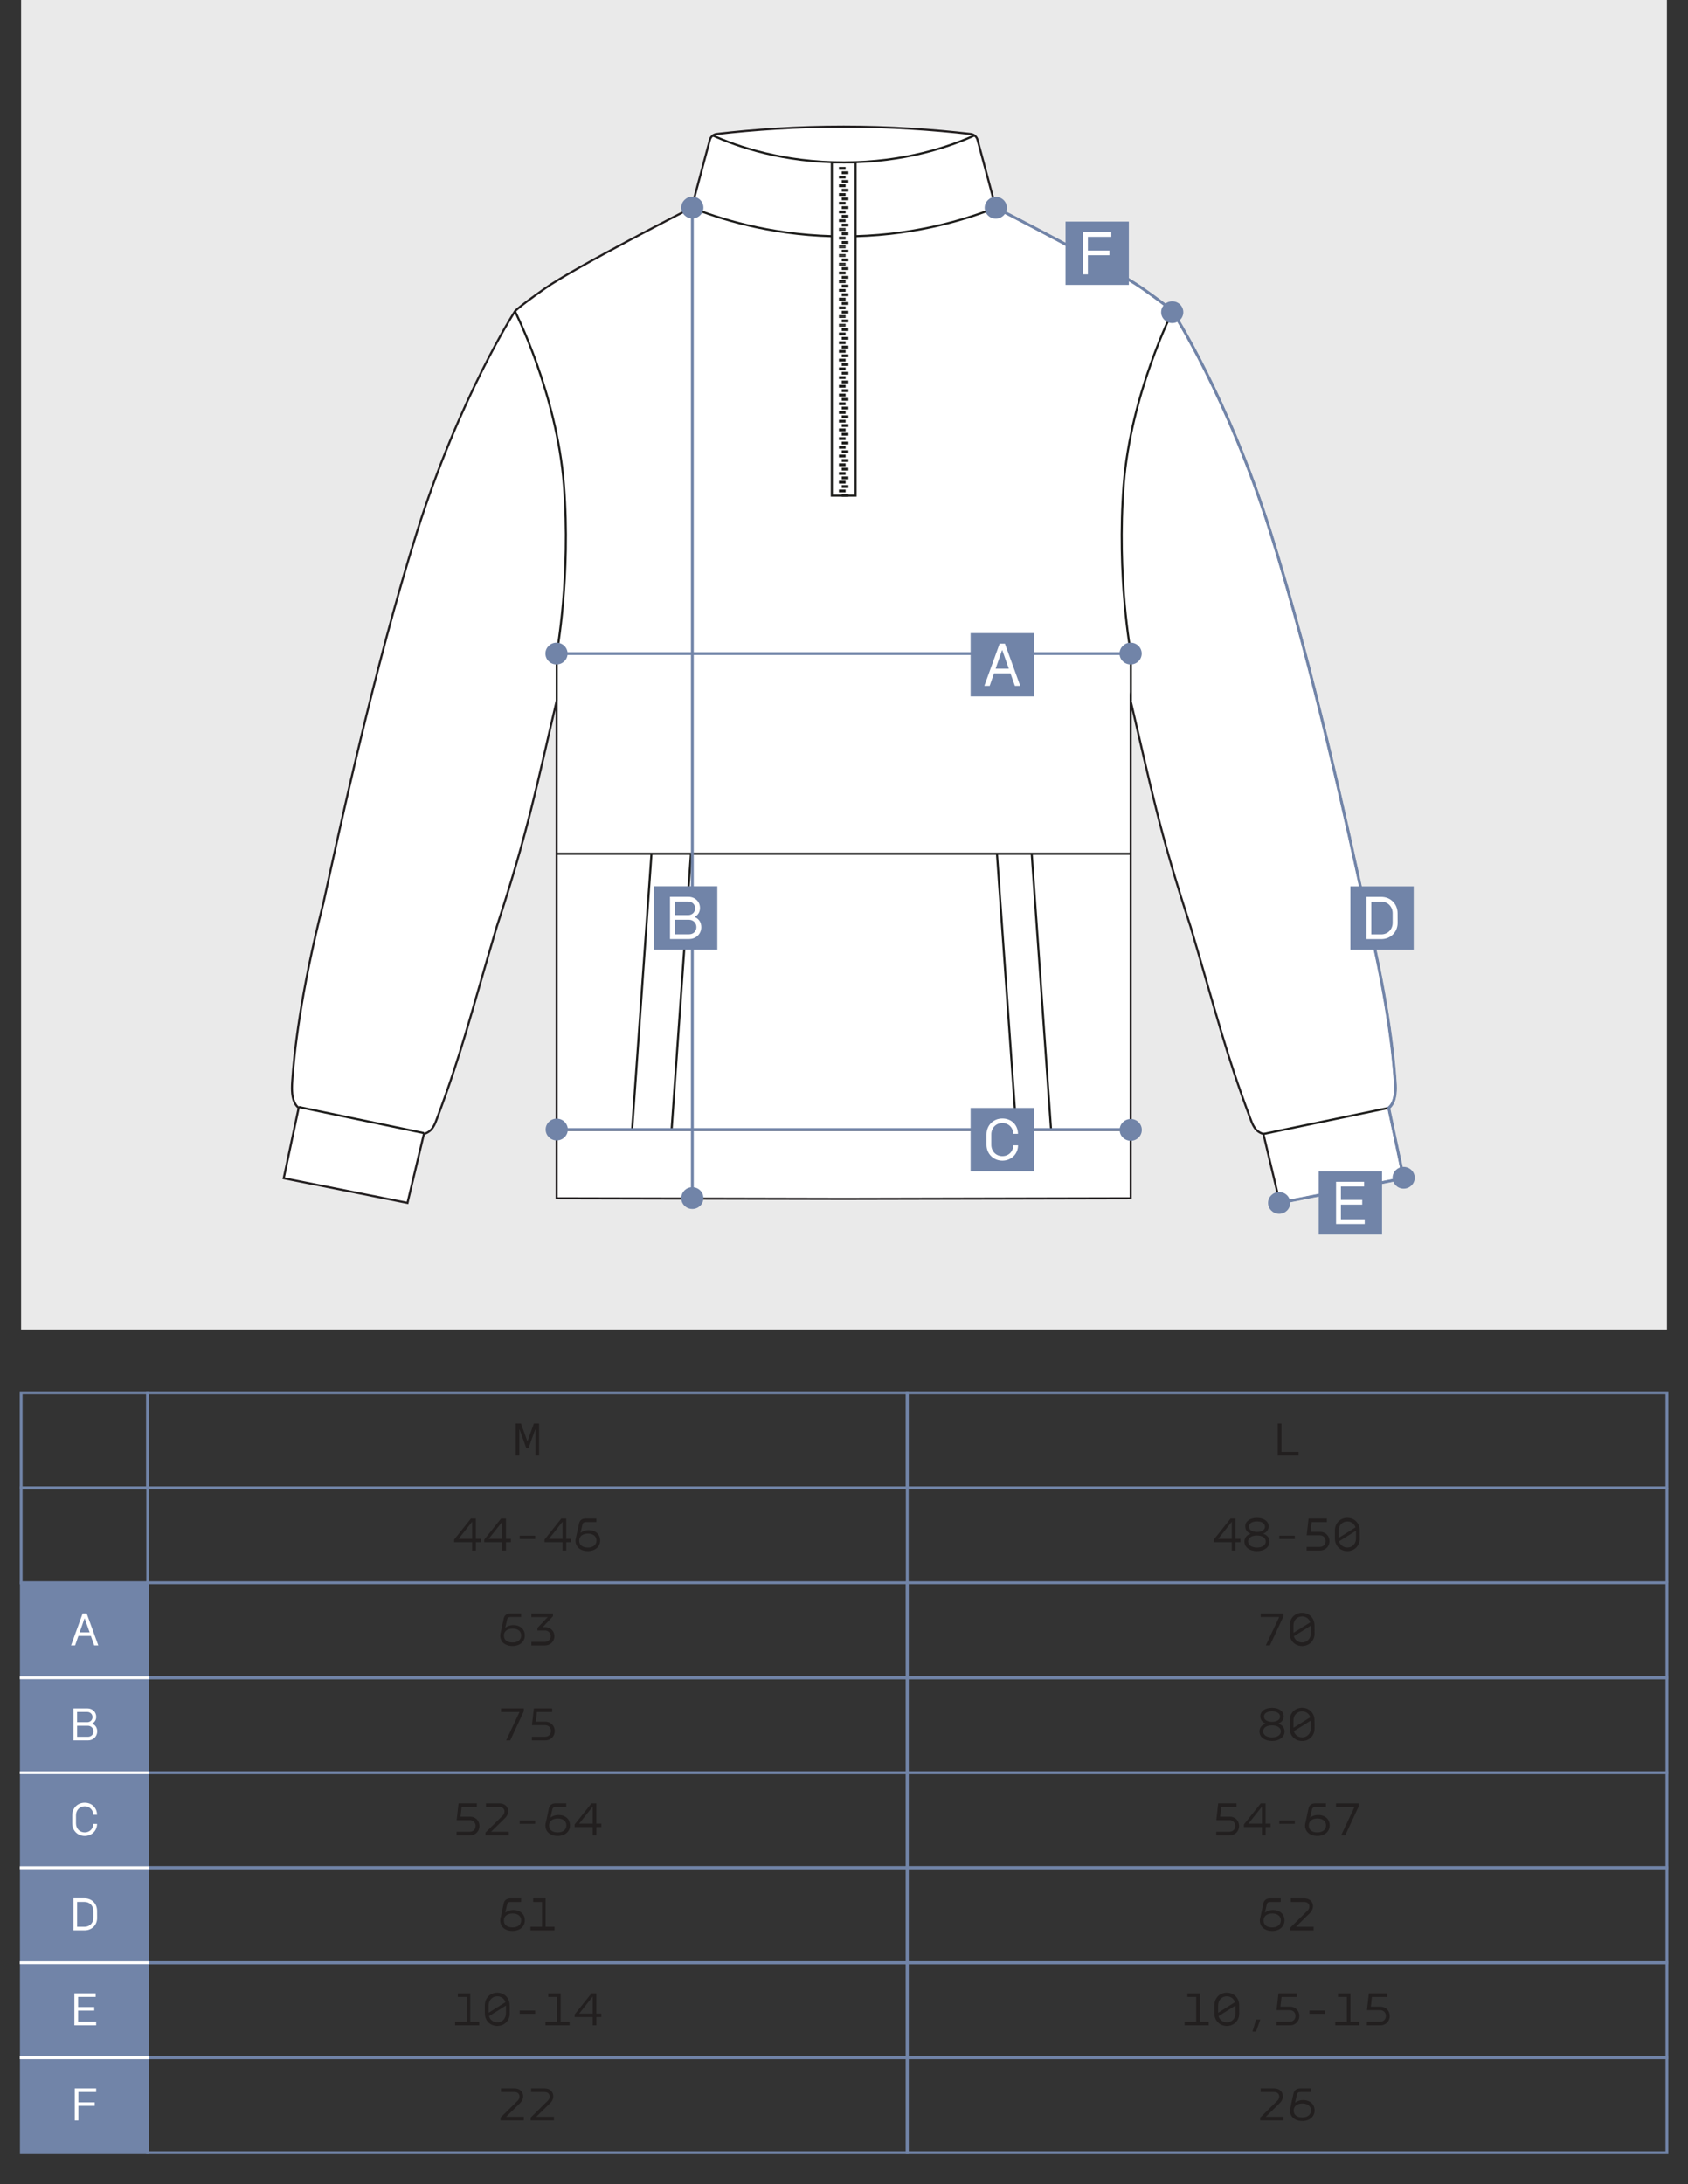 <?xml version="1.0" encoding="UTF-8"?> <svg xmlns="http://www.w3.org/2000/svg" id="_Слой_1" data-name="Слой_1" version="1.1" viewBox="0 0 600 776.25"><rect x="0" y="0" width="600" height="776.25" fill="#333333" stroke="none"/><defs><style> .st0 { fill: #221f1f; } .st1, .st2, .st3 { fill: none; } .st1, .st2, .st3, .st4, .st5 { stroke-miterlimit: 10; } .st1, .st4, .st5 { stroke-width: .75px; } .st1, .st5 { stroke: #1d1d1b; } .st6, .st4, .st5 { fill: #fff; } .st2 { stroke: #fff; } .st3 { stroke: #7184a8; } .st4 { stroke: #231f20; } .st7 { fill: #1d1d1b; } .st8 { fill: #7184a8; } .st9 { fill: #eaeaea; } </style></defs><rect class="st9" x="7.5" width="585" height="472.5"></rect><g><path class="st4" d="M493.62,393.73c1.94-1.56,2.38-4.37,2.38-7.09,0-.78-.04-1.57-.09-2.3-.62-9.4-2.87-31.3-11.11-63.55-5.45-24.95-18.1-83.63-33.2-131.65-15.09-47.95-34.77-78.37-34.77-78.37,0,0,0-.67-10.69-8.22-10.69-7.55-52.2-28.72-52.2-28.72l-6.47-24.12c-.3-1.14-1.27-1.98-2.44-2.11-13.47-1.56-28.61-2.61-45.14-2.61s-31.66,1.04-45.14,2.61c-1.17.13-2.14.97-2.44,2.11l-6.47,24.12s-41.51,21.17-52.2,28.72c-10.69,7.55-10.69,8.22-10.69,8.22,0,0-19.68,30.42-34.77,78.37-15.1,48.02-27.75,106.7-33.2,131.65-8.25,32.25-10.49,54.15-11.11,63.55-.05.73-.09,1.52-.09,2.3,0,2.72.44,5.54,2.38,7.09l-5.31,25.01,43.99,8.76,5.84-24.51c3.07-.86,3.9-3.47,4.72-5.67,8.72-23.24,11.73-36.12,21.19-68.04,11.1-33.8,14.18-50.07,21.27-80.18v176.77l102.02.22,102.02-.22v-176.77c7.09,30.11,10.17,46.38,21.27,80.18,9.46,31.92,12.47,44.81,21.19,68.04.82,2.2,1.64,4.82,4.72,5.67l5.84,24.51,43.99-8.76-5.31-25.01Z"></path><rect class="st5" x="295.67" y="57.72" width="8.43" height="118.43"></rect><g><polygon class="st7" points="298.2 59.33 298.2 59.83 298.2 60.33 300.57 60.33 300.57 59.83 300.57 59.33 298.2 59.33"></polygon><rect class="st7" x="299.19" y="60.88" width="2.37" height="1"></rect><polygon class="st7" points="298.2 62.43 298.2 62.93 298.2 63.42 300.57 63.42 300.57 62.93 300.57 62.43 298.2 62.43"></polygon><rect class="st7" x="299.19" y="63.98" width="2.37" height="1"></rect><polygon class="st7" points="298.2 65.52 298.2 66.02 298.2 66.02 298.2 66.52 300.57 66.52 300.57 66.02 300.57 66.02 300.57 65.52 298.2 65.52"></polygon><rect class="st7" x="299.19" y="67.08" width="2.37" height="1"></rect><polygon class="st7" points="298.2 68.62 298.2 69.12 298.2 69.62 300.57 69.62 300.57 69.12 300.57 68.62 298.2 68.62"></polygon><rect class="st7" x="299.19" y="70.17" width="2.37" height="1"></rect><polygon class="st7" points="298.2 71.72 298.2 72.22 298.2 72.22 298.2 72.72 300.57 72.72 300.57 72.22 300.57 72.22 300.57 71.72 298.2 71.72"></polygon><rect class="st7" x="299.19" y="73.27" width="2.37" height="1"></rect><polygon class="st7" points="298.2 74.82 298.2 75.32 298.2 75.82 300.57 75.82 300.57 75.32 300.57 74.82 298.2 74.82"></polygon><rect class="st7" x="299.19" y="76.37" width="2.37" height="1"></rect><polygon class="st7" points="298.2 77.92 298.2 78.42 298.2 78.42 298.2 78.92 300.57 78.92 300.57 78.42 300.57 78.42 300.57 77.92 298.2 77.92"></polygon><rect class="st7" x="299.19" y="79.47" width="2.37" height="1"></rect><rect class="st7" x="298.2" y="81.02" width="2.37" height=".5"></rect><rect class="st7" x="298.2" y="81.52" width="2.37" height=".5"></rect><rect class="st7" x="298.2" y="84.11" width="2.37" height=".5"></rect><rect class="st7" x="299.19" y="82.57" width="2.37" height="1"></rect><rect class="st7" x="298.2" y="84.61" width="2.37" height=".5"></rect><rect class="st7" x="298.2" y="87.21" width="2.37" height=".5"></rect><rect class="st7" x="299.19" y="85.67" width="2.37" height="1"></rect><rect class="st7" x="298.2" y="87.71" width="2.37" height=".5"></rect><rect class="st7" x="298.2" y="90.31" width="2.37" height=".5"></rect><rect class="st7" x="299.19" y="88.76" width="2.37" height="1"></rect><rect class="st7" x="298.2" y="90.81" width="2.37" height=".5"></rect><rect class="st7" x="298.2" y="93.41" width="2.37" height=".5"></rect><rect class="st7" x="299.19" y="91.86" width="2.37" height="1"></rect><rect class="st7" x="298.2" y="93.91" width="2.37" height=".5"></rect><rect class="st7" x="298.2" y="96.51" width="2.37" height=".5"></rect><rect class="st7" x="299.19" y="94.96" width="2.37" height="1"></rect><rect class="st7" x="298.2" y="97.01" width="2.37" height=".5"></rect><rect class="st7" x="298.2" y="99.6" width="2.37" height=".5"></rect><rect class="st7" x="299.19" y="98.06" width="2.37" height="1"></rect><rect class="st7" x="298.2" y="100.11" width="2.37" height=".5"></rect><rect class="st7" x="298.2" y="102.7" width="2.37" height=".5"></rect><rect class="st7" x="299.19" y="101.16" width="2.37" height="1"></rect><rect class="st7" x="298.2" y="103.2" width="2.37" height=".5"></rect><rect class="st7" x="298.2" y="105.8" width="2.37" height=".5"></rect><rect class="st7" x="299.19" y="104.25" width="2.37" height="1"></rect><rect class="st7" x="298.2" y="106.3" width="2.37" height=".5"></rect><rect class="st7" x="298.2" y="108.9" width="2.37" height=".5"></rect><rect class="st7" x="299.19" y="107.35" width="2.37" height="1"></rect><rect class="st7" x="298.2" y="109.4" width="2.37" height=".5"></rect><rect class="st7" x="298.2" y="112" width="2.37" height=".5"></rect><rect class="st7" x="299.19" y="110.45" width="2.37" height="1"></rect><rect class="st7" x="298.2" y="112.5" width="2.37" height=".5"></rect><rect class="st7" x="298.2" y="115.1" width="2.37" height=".5"></rect><rect class="st7" x="299.19" y="113.55" width="2.37" height="1"></rect><rect class="st7" x="298.2" y="115.59" width="2.37" height=".5"></rect><rect class="st7" x="299.19" y="116.65" width="2.37" height="1"></rect><polygon class="st7" points="298.2 118.19 298.2 118.69 298.2 118.69 298.2 119.19 300.57 119.19 300.57 118.69 300.57 118.69 300.57 118.19 298.2 118.19"></polygon><rect class="st7" x="299.19" y="119.74" width="2.37" height="1"></rect><polygon class="st7" points="298.2 121.29 298.2 121.79 298.2 122.29 300.57 122.29 300.57 121.79 300.57 121.29 298.2 121.29"></polygon><rect class="st7" x="299.19" y="122.84" width="2.37" height="1"></rect><polygon class="st7" points="298.2 124.39 298.2 124.89 298.2 124.89 298.2 125.39 300.57 125.39 300.57 124.89 300.57 124.89 300.57 124.39 298.2 124.39"></polygon><rect class="st7" x="299.19" y="125.94" width="2.37" height="1"></rect><polygon class="st7" points="298.2 127.49 298.2 127.99 298.2 128.49 300.57 128.49 300.57 127.99 300.57 127.49 298.2 127.49"></polygon><rect class="st7" x="299.19" y="129.04" width="2.37" height="1"></rect><polygon class="st7" points="298.2 130.59 298.2 131.09 298.2 131.59 300.57 131.59 300.57 131.09 300.57 130.59 298.2 130.59"></polygon><rect class="st7" x="299.19" y="132.14" width="2.37" height="1"></rect><polygon class="st7" points="298.2 133.69 298.2 134.19 298.2 134.68 300.57 134.68 300.57 134.19 300.57 133.69 298.2 133.69"></polygon><rect class="st7" x="299.19" y="135.24" width="2.37" height="1"></rect><polygon class="st7" points="298.2 136.78 298.2 137.28 298.2 137.78 300.57 137.78 300.57 137.28 300.57 136.78 298.2 136.78"></polygon><rect class="st7" x="299.19" y="138.33" width="2.37" height="1"></rect><polygon class="st7" points="298.2 139.88 298.2 140.38 298.2 140.88 300.57 140.88 300.57 140.38 300.57 139.88 298.2 139.88"></polygon><rect class="st7" x="299.19" y="141.43" width="2.37" height="1"></rect><polygon class="st7" points="298.2 142.98 298.2 143.48 298.2 143.48 298.2 143.98 300.57 143.98 300.57 143.48 300.57 143.48 300.57 142.98 298.2 142.98"></polygon><rect class="st7" x="299.19" y="144.53" width="2.37" height="1"></rect><polygon class="st7" points="298.2 146.08 298.2 146.58 298.2 147.08 300.57 147.08 300.57 146.58 300.57 146.08 298.2 146.08"></polygon><rect class="st7" x="299.19" y="147.63" width="2.37" height="1"></rect><polygon class="st7" points="298.2 149.18 298.2 149.68 298.2 150.18 300.57 150.18 300.57 149.68 300.57 149.18 298.2 149.18"></polygon><rect class="st7" x="299.19" y="150.73" width="2.37" height="1"></rect><polygon class="st7" points="298.2 152.28 298.2 152.78 298.2 153.28 300.57 153.28 300.57 152.78 300.57 152.28 298.2 152.28"></polygon><rect class="st7" x="299.19" y="153.83" width="2.37" height="1"></rect><polygon class="st7" points="298.2 155.38 298.2 155.87 298.2 156.37 300.57 156.37 300.57 155.87 300.57 155.38 298.2 155.38"></polygon><rect class="st7" x="299.19" y="156.93" width="2.37" height="1"></rect><polygon class="st7" points="298.2 158.47 298.2 158.97 298.2 158.97 298.2 159.47 300.57 159.47 300.57 158.97 300.57 158.97 300.57 158.47 298.2 158.47"></polygon><rect class="st7" x="299.19" y="160.02" width="2.37" height="1"></rect><polygon class="st7" points="298.2 161.57 298.2 162.07 298.2 162.57 300.57 162.57 300.57 162.07 300.57 161.57 298.2 161.57"></polygon><rect class="st7" x="299.19" y="163.13" width="2.37" height="1"></rect><polygon class="st7" points="298.2 164.67 298.2 165.17 298.2 165.67 300.57 165.67 300.57 165.17 300.57 164.67 298.2 164.67"></polygon><rect class="st7" x="299.19" y="166.22" width="2.37" height="1"></rect><polygon class="st7" points="298.2 167.77 298.2 168.27 298.2 168.77 300.57 168.77 300.57 168.27 300.57 167.77 298.2 167.77"></polygon><rect class="st7" x="299.19" y="169.32" width="2.37" height="1"></rect><polygon class="st7" points="298.2 170.87 298.2 171.37 298.2 171.87 300.57 171.87 300.57 171.37 300.57 170.87 298.2 170.87"></polygon><rect class="st7" x="299.19" y="172.42" width="2.37" height="1"></rect><polygon class="st7" points="298.2 173.97 298.2 174.47 298.2 174.97 300.57 174.97 300.57 174.47 300.57 173.97 298.2 173.97"></polygon><rect class="st7" x="299.19" y="175.52" width="2.37" height="1"></rect></g><path class="st1" d="M182.97,110.46s14.95,29.36,17.47,61.86c2.52,32.5-2.55,59.82-2.55,59.82v16.96"></path><path class="st1" d="M416.88,110.46s-14.95,29.36-17.47,61.86c-2.52,32.5,2.55,59.82,2.55,59.82v16.96"></path><line class="st1" x1="106.18" y1="393.42" x2="150.71" y2="402.69"></line><line class="st1" x1="197.89" y1="401.55" x2="401.92" y2="401.55"></line><line class="st1" x1="197.89" y1="303.41" x2="401.92" y2="303.41"></line><path class="st1" d="M253.15,48.05c8.94,4.06,25.24,9.7,46.88,9.67,21.48-.03,37.57-5.61,46.49-9.66"></path><path class="st1" d="M304.1,83.95c22.69-.64,40.14-6.3,49.81-10.13"></path><path class="st1" d="M245.86,73.82c9.65,3.82,27.1,9.49,49.81,10.13"></path><line class="st1" x1="224.68" y1="401.55" x2="231.57" y2="303.41"></line><line class="st1" x1="238.71" y1="401.55" x2="245.6" y2="303.41"></line><line class="st1" x1="373.6" y1="401.55" x2="366.72" y2="303.41"></line><line class="st1" x1="361.26" y1="401.55" x2="354.37" y2="303.41"></line><line class="st1" x1="449.1" y1="402.99" x2="493.62" y2="393.73"></line></g><line class="st3" x1="201.08" y1="232.27" x2="401.71" y2="232.27"></line><line class="st3" x1="246.09" y1="426.22" x2="246.09" y2="73.84"></line><line class="st3" x1="201.07" y1="401.42" x2="401.76" y2="401.42"></line><path class="st3" d="M454.94,427.5l43.99-8.76-5.31-25.01c1.94-1.56,2.38-4.37,2.38-7.09,0-.78-.04-1.57-.09-2.3-.62-9.4-2.87-31.3-11.11-63.55-5.45-24.95-18.1-83.63-33.2-131.65-15.09-47.95-34.77-78.37-34.77-78.37,0,0,0-.67-10.69-8.22-10.69-7.55-52.2-28.72-52.2-28.72"></path><ellipse class="st8" cx="401.88" cy="232.27" rx="3.94" ry="3.87"></ellipse><ellipse class="st8" cx="197.81" cy="232.27" rx="3.94" ry="3.87"></ellipse><ellipse class="st8" cx="353.95" cy="73.83" rx="3.94" ry="3.87"></ellipse><ellipse class="st8" cx="416.67" cy="110.95" rx="3.94" ry="3.87"></ellipse><ellipse class="st8" cx="246.09" cy="73.77" rx="3.94" ry="3.87"></ellipse><ellipse class="st8" cx="246.09" cy="425.79" rx="3.94" ry="3.87"></ellipse><ellipse class="st8" cx="197.89" cy="401.42" rx="3.94" ry="3.87"></ellipse><ellipse class="st8" cx="401.92" cy="401.55" rx="3.94" ry="3.87"></ellipse><ellipse class="st8" cx="454.67" cy="427.5" rx="3.94" ry="3.87"></ellipse><ellipse class="st8" cx="498.93" cy="418.57" rx="3.94" ry="3.87"></ellipse><g><rect class="st8" x="468.75" y="416.25" width="22.5" height="22.5"></rect><path class="st6" d="M474.91,420h9.96v1.68h-8.24v4.75h7.57v1.68h-7.57v5.22h8.46v1.68h-10.19v-15Z"></path></g><g><rect class="st8" x="480" y="315" width="22.5" height="22.5"></rect><path class="st6" d="M496.77,324.55l.02,3.4c.02,3.22-2.42,5.8-5.82,5.8h-5.26v-15h5.26c3.4,0,5.8,2.57,5.8,5.8ZM487.43,320.43v11.64h3.54c2.4,0,4.05-1.86,4.05-4.12v-3.4c0-2.24-1.66-4.12-4.05-4.12h-3.54Z"></path></g><g><rect class="st8" x="345" y="225" width="22.5" height="22.5"></rect><path class="st6" d="M359.16,239.29h-5.84l-1.54,4.46h-1.9l5.44-15h1.88l5.44,15h-1.9l-1.57-4.46ZM358.58,237.64l-2.31-6.54h-.11l-2.26,6.54h4.68Z"></path></g><g><rect class="st8" x="378.75" y="78.75" width="22.5" height="22.5"></rect><path class="st6" d="M384.99,82.5h10.03v1.68h-8.33v4.86h7.66v1.66h-7.66v6.81h-1.7v-15Z"></path></g><g><rect class="st8" x="232.47" y="314.97" width="22.5" height="22.5"></rect><path class="st6" d="M244.67,318.72c2.31,0,4.14,1.61,4.14,3.96,0,1.37-.65,2.51-1.86,3.16v.07c1.48.6,2.33,1.93,2.33,3.58,0,2.37-1.84,4.23-4.32,4.23h-6.81v-15h6.52ZM244.61,325.21c1.41,0,2.48-1.03,2.48-2.4,0-1.43-1.12-2.42-2.48-2.42h-4.72v4.81h4.72ZM244.96,332.04c1.48,0,2.58-1.07,2.58-2.55s-1.14-2.62-2.64-2.62h-5.02v5.17h5.08Z"></path></g><g><rect class="st8" x="345" y="393.75" width="22.5" height="22.5"></rect><path class="st6" d="M350.65,406.83v-3.66c0-3.25,2.41-5.67,5.65-5.67s5.52,2.31,5.54,5.45h-1.68c-.02-2.22-1.7-3.84-3.86-3.84-2.26,0-3.94,1.72-3.94,4.05v3.66c0,2.33,1.68,4.05,3.94,4.05s3.84-1.68,3.86-3.84h1.7c0,3.08-2.41,5.45-5.56,5.45s-5.65-2.41-5.65-5.67Z"></path></g><g><rect class="st8" x="7.59" y="562.5" width="44.91" height="202.53"></rect><polygon class="st3" points="37.5 562.5 22.55 562.5 7.59 562.5 7.59 630.01 7.59 697.52 7.59 765.03 22.55 765.03 37.5 765.03 52.46 765.03 52.46 697.52 52.46 630.01 52.46 562.5 37.5 562.5"></polygon><path class="st6" d="M26.44,708.38h7.56v1.27h-6.25v3.6h5.75v1.28h-5.75v3.96h6.42v1.28h-7.73v-11.39Z"></path><path class="st6" d="M26.56,742.17h7.62v1.27h-6.32v3.69h5.81v1.26h-5.81v5.17h-1.29v-11.39Z"></path><g><path class="st0" d="M426.48,718.5h3.16v1.28h-8.57v-1.28h4.11v-8.84h-3.13v-1.27h4.42v10.11Z"></path><path class="st0" d="M436.07,719.99c-2.53,0-4.42-1.9-4.42-4.47v-2.89c0-2.57,1.89-4.47,4.42-4.47s4.4,1.9,4.4,4.47l.02,2.89c.02,2.57-1.89,4.47-4.42,4.47ZM438.98,711.55c-.41-1.26-1.53-2.11-2.91-2.11-1.75,0-3.08,1.36-3.08,3.2v2.65l5.98-3.74ZM436.07,718.72c1.75,0,3.08-1.36,3.08-3.2v-2.79l-6.02,3.77c.37,1.31,1.51,2.21,2.94,2.21Z"></path><path class="st0" d="M446.44,722h-1.24l1.26-4.27h1.5l-1.51,4.27Z"></path><path class="st0" d="M460.94,709.66h-5.42l-.39,3.47h3.33c2.16,0,3.4,1.58,3.4,3.31s-1.26,3.33-3.4,3.33h-4.73v-1.28h4.69c1.27,0,2.06-.95,2.07-2.06.02-1.09-.77-2.07-2.07-2.07h-4.67l.68-5.98h6.51v1.27Z"></path><path class="st0" d="M470.95,714.5v1.17h-5.51v-1.17h5.51Z"></path><path class="st0" d="M480.03,718.5h3.16v1.28h-8.57v-1.28h4.11v-8.84h-3.13v-1.27h4.42v10.11Z"></path><path class="st0" d="M493.07,709.66h-5.42l-.39,3.47h3.33c2.16,0,3.4,1.58,3.4,3.31s-1.26,3.33-3.4,3.33h-4.73v-1.28h4.69c1.27,0,2.06-.95,2.07-2.06.02-1.09-.77-2.07-2.07-2.07h-4.67l.68-5.98h6.51v1.27Z"></path></g><polygon class="st3" points="292.48 697.5 262.48 697.5 232.47 697.5 202.47 697.5 172.47 697.5 142.47 697.5 112.46 697.5 82.46 697.5 52.46 697.5 52.46 708.75 52.46 720 52.46 731.25 82.46 731.25 112.46 731.25 142.47 731.25 172.47 731.25 202.47 731.25 232.47 731.25 262.48 731.25 292.48 731.25 322.48 731.25 322.48 720 322.48 708.75 322.48 697.5 292.48 697.5"></polygon><polygon class="st3" points="562.5 697.5 532.5 697.5 502.49 697.5 472.49 697.5 442.49 697.5 412.49 697.5 382.48 697.5 352.48 697.5 322.48 697.5 322.48 708.75 322.48 720 322.48 731.25 352.48 731.25 382.48 731.25 412.49 731.25 442.49 731.25 472.49 731.25 502.49 731.25 532.5 731.25 562.5 731.25 592.5 731.25 592.5 720 592.5 708.75 592.5 697.5 562.5 697.5"></polygon><path class="st0" d="M455.48,505.88v10.11h6.09v1.28h-7.39v-11.39h1.31Z"></path><polygon class="st3" points="292.48 495 262.48 495 232.47 495 202.47 495 172.47 495 142.47 495 112.46 495 82.46 495 52.46 495 52.46 506.25 52.46 517.5 52.46 528.75 82.46 528.75 112.46 528.75 142.47 528.75 172.47 528.75 202.47 528.75 232.47 528.75 262.48 528.75 292.48 528.75 322.48 528.75 322.48 517.5 322.48 506.25 322.48 495 292.48 495"></polygon><polygon class="st3" points="562.5 495 532.5 495 502.49 495 472.49 495 442.49 495 412.49 495 382.48 495 352.48 495 322.48 495 322.48 506.25 322.48 517.5 322.48 528.75 352.48 528.75 382.48 528.75 412.49 528.75 442.49 528.75 472.49 528.75 502.49 528.75 532.5 528.75 562.5 528.75 592.5 528.75 592.5 517.5 592.5 506.25 592.5 495 562.5 495"></polygon><g><path class="st0" d="M439.16,546.86h1.75v1.21h-1.75v2.96h-1.31v-2.96h-6.41v-.92l5.98-7.51h1.73v7.22ZM437.85,546.86v-6.07l-4.81,6.07h4.81Z"></path><path class="st0" d="M444.52,545.06v-.03c-1.22-.46-1.9-1.41-1.9-2.55,0-1.95,1.84-3.06,4.15-3.06s4.18,1.09,4.18,3.06c0,1.14-.68,2.09-1.92,2.55v.03c1.36.44,2.21,1.45,2.21,2.8,0,2.12-1.99,3.37-4.47,3.37s-4.44-1.26-4.44-3.37c0-1.29.78-2.33,2.19-2.8ZM446.76,549.97c1.8,0,3.16-.78,3.16-2.16s-1.38-2.12-3.16-2.12-3.13.75-3.13,2.12,1.39,2.16,3.13,2.16ZM446.78,544.43c1.6,0,2.86-.65,2.86-1.87s-1.22-1.89-2.87-1.89-2.84.66-2.84,1.89,1.26,1.85,2.86,1.87Z"></path><path class="st0" d="M460.24,545.75v1.17h-5.51v-1.17h5.51Z"></path><path class="st0" d="M471.65,540.91h-5.42l-.39,3.47h3.33c2.16,0,3.4,1.58,3.4,3.31s-1.26,3.33-3.4,3.33h-4.73v-1.28h4.69c1.27,0,2.06-.95,2.07-2.06.02-1.09-.77-2.07-2.07-2.07h-4.67l.68-5.98h6.51v1.27Z"></path><path class="st0" d="M478.91,551.24c-2.53,0-4.42-1.9-4.42-4.47v-2.89c0-2.57,1.89-4.47,4.42-4.47s4.4,1.9,4.4,4.47l.02,2.89c.02,2.57-1.89,4.47-4.42,4.47ZM481.82,542.8c-.41-1.26-1.53-2.11-2.91-2.11-1.75,0-3.08,1.36-3.08,3.2v2.65l5.98-3.74ZM478.91,549.97c1.75,0,3.08-1.36,3.08-3.2v-2.79l-6.02,3.77c.37,1.31,1.51,2.21,2.94,2.21Z"></path></g><g><path class="st0" d="M439.52,642.16h-5.42l-.39,3.47h3.33c2.16,0,3.4,1.58,3.4,3.31s-1.26,3.33-3.4,3.33h-4.73v-1.28h4.69c1.27,0,2.06-.95,2.07-2.06.02-1.09-.77-2.07-2.07-2.07h-4.67l.68-5.98h6.51v1.27Z"></path><path class="st0" d="M449.87,648.11h1.75v1.21h-1.75v2.96h-1.31v-2.96h-6.41v-.92l5.98-7.51h1.73v7.22ZM448.56,648.11v-6.07l-4.81,6.07h4.81Z"></path><path class="st0" d="M460.24,647v1.17h-5.51v-1.17h5.51Z"></path><path class="st0" d="M464,647.9l1.12-5.2c.24-1.12.99-1.82,2.46-1.82h3.72v1.27h-3.71c-.66,0-1.1.25-1.26.92l-.65,2.86h.05c.75-.58,1.75-.9,2.74-.9,2.5-.02,4.16,1.44,4.16,3.69s-1.84,3.76-4.35,3.76c-2.67,0-4.4-1.5-4.4-3.72,0-.29.03-.58.1-.85ZM468.3,651.22c1.82,0,3.04-.97,3.04-2.5s-1.24-2.46-3.06-2.46-3.09.93-3.09,2.5,1.14,2.46,3.11,2.46Z"></path><path class="st0" d="M478.14,652.27h-1.44l4.76-10.11h-6.58v-1.27h8.11v.99l-4.84,10.4Z"></path></g><polygon class="st3" points="292.48 630 262.48 630 232.47 630 202.47 630 172.47 630 142.47 630 112.46 630 82.46 630 52.46 630 52.46 641.25 52.46 652.5 52.46 663.75 82.46 663.75 112.46 663.75 142.47 663.75 172.47 663.75 202.47 663.75 232.47 663.75 262.48 663.75 292.48 663.75 322.48 663.75 322.48 652.5 322.48 641.25 322.48 630 292.48 630"></polygon><polygon class="st3" points="562.5 630 532.5 630 502.49 630 472.49 630 442.49 630 412.49 630 382.48 630 352.48 630 322.48 630 322.48 641.25 322.48 652.5 322.48 663.75 352.48 663.75 382.48 663.75 412.49 663.75 442.49 663.75 472.49 663.75 502.49 663.75 532.5 663.75 562.5 663.75 592.5 663.75 592.5 652.5 592.5 641.25 592.5 630 562.5 630"></polygon><g><path class="st0" d="M447.94,681.65l1.12-5.2c.24-1.12.99-1.82,2.46-1.82h3.72v1.27h-3.71c-.66,0-1.1.25-1.26.92l-.65,2.86h.05c.75-.58,1.75-.9,2.74-.9,2.5-.02,4.16,1.44,4.16,3.69s-1.84,3.76-4.35,3.76c-2.67,0-4.4-1.5-4.4-3.72,0-.29.03-.58.1-.85ZM452.24,684.97c1.82,0,3.04-.97,3.04-2.5s-1.24-2.46-3.06-2.46-3.09.93-3.09,2.5,1.14,2.46,3.11,2.46Z"></path><path class="st0" d="M464.77,678.99c1.14-1.12.76-3.08-1.19-3.08h-4.76v-1.27h4.79c3.21,0,3.96,3.31,2.04,5.18l-5.01,4.93h6.29v1.28h-8.28v-.99l6.12-6.05Z"></path></g><polygon class="st3" points="292.48 663.75 262.48 663.75 232.47 663.75 202.47 663.75 172.47 663.75 142.47 663.75 112.46 663.75 82.46 663.75 52.46 663.75 52.46 675 52.46 686.25 52.46 697.5 82.46 697.5 112.46 697.5 142.47 697.5 172.47 697.5 202.47 697.5 232.47 697.5 262.48 697.5 292.48 697.5 322.48 697.5 322.48 686.25 322.48 675 322.48 663.75 292.48 663.75"></polygon><polygon class="st3" points="562.5 663.75 532.5 663.75 502.49 663.75 472.49 663.75 442.49 663.75 412.49 663.75 382.48 663.75 352.48 663.75 322.48 663.75 322.48 675 322.48 686.25 322.48 697.5 352.48 697.5 382.48 697.5 412.49 697.5 442.49 697.5 472.49 697.5 502.49 697.5 532.5 697.5 562.5 697.5 592.5 697.5 592.5 686.25 592.5 675 592.5 663.75 562.5 663.75"></polygon><g><path class="st0" d="M451.37,584.77h-1.44l4.76-10.11h-6.58v-1.27h8.11v.99l-4.84,10.4Z"></path><path class="st0" d="M462.84,584.99c-2.53,0-4.42-1.9-4.42-4.47v-2.89c0-2.57,1.89-4.47,4.42-4.47s4.4,1.9,4.4,4.47l.02,2.89c.02,2.57-1.89,4.47-4.42,4.47ZM465.75,576.55c-.41-1.26-1.53-2.11-2.91-2.11-1.75,0-3.08,1.36-3.08,3.2v2.65l5.98-3.74ZM462.84,583.72c1.75,0,3.08-1.36,3.08-3.2v-2.79l-6.02,3.77c.37,1.31,1.51,2.21,2.94,2.21Z"></path></g><polygon class="st3" points="292.48 562.46 262.48 562.46 232.47 562.46 202.47 562.46 172.47 562.46 142.47 562.46 112.46 562.46 82.46 562.46 52.46 562.46 52.46 573.73 52.46 584.99 52.46 596.25 82.46 596.25 112.46 596.25 142.47 596.25 172.47 596.25 202.47 596.25 232.47 596.25 262.48 596.25 292.48 596.25 322.48 596.25 322.48 584.99 322.48 573.73 322.48 562.46 292.48 562.46"></polygon><polygon class="st3" points="562.5 562.46 532.5 562.46 502.49 562.46 472.49 562.46 442.49 562.46 412.49 562.46 382.48 562.46 352.48 562.46 322.48 562.46 322.48 573.73 322.48 584.99 322.48 596.25 352.48 596.25 382.48 596.25 412.49 596.25 442.49 596.25 472.49 596.25 502.49 596.25 532.5 596.25 562.5 596.25 592.5 596.25 592.5 584.99 592.5 573.73 592.5 562.46 562.5 562.46"></polygon><g><path class="st0" d="M449.87,612.56v-.03c-1.22-.46-1.9-1.41-1.9-2.55,0-1.95,1.84-3.06,4.15-3.06s4.18,1.09,4.18,3.06c0,1.14-.68,2.09-1.92,2.55v.03c1.36.44,2.21,1.45,2.21,2.8,0,2.12-1.99,3.37-4.47,3.37s-4.44-1.26-4.44-3.37c0-1.29.78-2.33,2.19-2.8ZM452.12,617.47c1.8,0,3.16-.78,3.16-2.16s-1.38-2.12-3.16-2.12-3.13.75-3.13,2.12,1.39,2.16,3.13,2.16ZM452.13,611.93c1.6,0,2.86-.65,2.86-1.87s-1.22-1.89-2.87-1.89-2.84.66-2.84,1.89,1.26,1.85,2.86,1.87Z"></path><path class="st0" d="M462.84,618.74c-2.53,0-4.42-1.9-4.42-4.47v-2.89c0-2.57,1.89-4.47,4.42-4.47s4.4,1.9,4.4,4.47l.02,2.89c.02,2.57-1.89,4.47-4.42,4.47ZM465.75,610.3c-.41-1.26-1.53-2.11-2.91-2.11-1.75,0-3.08,1.36-3.08,3.2v2.65l5.98-3.74ZM462.84,617.47c1.75,0,3.08-1.36,3.08-3.2v-2.79l-6.02,3.77c.37,1.31,1.51,2.21,2.94,2.21Z"></path></g><g><path class="st0" d="M167.17,718.5h3.16v1.28h-8.57v-1.28h4.11v-8.84h-3.13v-1.27h4.42v10.11Z"></path><path class="st0" d="M176.76,719.99c-2.53,0-4.42-1.9-4.42-4.47v-2.89c0-2.57,1.89-4.47,4.42-4.47s4.4,1.9,4.4,4.47l.02,2.89c.02,2.57-1.89,4.47-4.42,4.47ZM179.67,711.55c-.41-1.26-1.53-2.11-2.91-2.11-1.75,0-3.08,1.36-3.08,3.2v2.65l5.98-3.74ZM176.76,718.72c1.75,0,3.08-1.36,3.08-3.2v-2.79l-6.02,3.77c.37,1.31,1.51,2.21,2.94,2.21Z"></path><path class="st0" d="M190.22,714.5v1.17h-5.51v-1.17h5.51Z"></path><path class="st0" d="M199.3,718.5h3.16v1.28h-8.57v-1.28h4.11v-8.84h-3.13v-1.27h4.42v10.11Z"></path><path class="st0" d="M211.98,715.61h1.75v1.21h-1.75v2.96h-1.31v-2.96h-6.41v-.92l5.98-7.51h1.73v7.22ZM210.67,715.61v-6.07l-4.81,6.07h4.81Z"></path></g><path class="st0" d="M183.3,505.88h1.87l2.31,6.39,2.29-6.39h1.85v11.39h-1.31v-9.3h-.05l-2.41,6.68h-.78l-2.41-6.7h-.05v9.32h-1.31v-11.39Z"></path><g><path class="st0" d="M169.14,546.86h1.75v1.21h-1.75v2.96h-1.31v-2.96h-6.41v-.92l5.98-7.51h1.73v7.22ZM167.83,546.86v-6.07l-4.81,6.07h4.81Z"></path><path class="st0" d="M179.85,546.86h1.75v1.21h-1.75v2.96h-1.31v-2.96h-6.41v-.92l5.98-7.51h1.73v7.22ZM178.54,546.86v-6.07l-4.81,6.07h4.81Z"></path><path class="st0" d="M190.22,545.75v1.17h-5.51v-1.17h5.51Z"></path><path class="st0" d="M201.27,546.86h1.75v1.21h-1.75v2.96h-1.31v-2.96h-6.41v-.92l5.98-7.51h1.73v7.22ZM199.96,546.86v-6.07l-4.81,6.07h4.81Z"></path><path class="st0" d="M204.69,546.65l1.12-5.2c.24-1.12.99-1.82,2.46-1.82h3.72v1.27h-3.71c-.66,0-1.1.25-1.26.92l-.65,2.86h.05c.75-.58,1.75-.9,2.74-.9,2.5-.02,4.16,1.44,4.16,3.69s-1.84,3.76-4.35,3.76c-2.67,0-4.4-1.5-4.4-3.72,0-.29.03-.58.1-.85ZM208.99,549.97c1.82,0,3.04-.97,3.04-2.5s-1.24-2.46-3.06-2.46-3.09.93-3.09,2.5,1.14,2.46,3.11,2.46Z"></path></g><g><path class="st0" d="M169.5,642.16h-5.42l-.39,3.47h3.33c2.16,0,3.4,1.58,3.4,3.31s-1.26,3.33-3.4,3.33h-4.73v-1.28h4.69c1.27,0,2.06-.95,2.07-2.06.02-1.09-.77-2.07-2.07-2.07h-4.67l.68-5.98h6.51v1.27Z"></path><path class="st0" d="M178.68,645.24c1.14-1.12.76-3.08-1.19-3.08h-4.76v-1.27h4.79c3.21,0,3.96,3.31,2.04,5.18l-5.01,4.93h6.29v1.28h-8.28v-.99l6.12-6.05Z"></path><path class="st0" d="M190.22,647v1.17h-5.51v-1.17h5.51Z"></path><path class="st0" d="M193.98,647.9l1.12-5.2c.24-1.12.99-1.82,2.46-1.82h3.72v1.27h-3.71c-.66,0-1.1.25-1.26.92l-.65,2.86h.05c.75-.58,1.75-.9,2.74-.9,2.5-.02,4.16,1.44,4.16,3.69s-1.84,3.76-4.35,3.76c-2.67,0-4.4-1.5-4.4-3.72,0-.29.03-.58.1-.85ZM198.28,651.22c1.82,0,3.04-.97,3.04-2.5s-1.24-2.46-3.06-2.46-3.09.93-3.09,2.5,1.14,2.46,3.11,2.46Z"></path><path class="st0" d="M211.98,648.11h1.75v1.21h-1.75v2.96h-1.31v-2.96h-6.41v-.92l5.98-7.51h1.73v7.22ZM210.67,648.11v-6.07l-4.81,6.07h4.81Z"></path></g><g><path class="st0" d="M177.92,681.65l1.12-5.2c.24-1.12.99-1.82,2.46-1.82h3.72v1.27h-3.71c-.66,0-1.1.25-1.26.92l-.65,2.86h.05c.75-.58,1.75-.9,2.74-.9,2.5-.02,4.16,1.44,4.16,3.69s-1.84,3.76-4.35,3.76c-2.67,0-4.4-1.5-4.4-3.72,0-.29.03-.58.1-.85ZM182.22,684.97c1.82,0,3.04-.97,3.04-2.5s-1.24-2.46-3.06-2.46-3.09.93-3.09,2.5,1.14,2.46,3.11,2.46Z"></path><path class="st0" d="M193.95,684.75h3.16v1.28h-8.57v-1.28h4.11v-8.84h-3.13v-1.27h4.42v10.11Z"></path></g><g><path class="st0" d="M177.92,580.4l1.12-5.2c.24-1.12.99-1.82,2.46-1.82h3.72v1.27h-3.71c-.66,0-1.1.25-1.26.92l-.65,2.86h.05c.75-.58,1.75-.9,2.74-.9,2.5-.02,4.16,1.44,4.16,3.69s-1.84,3.76-4.35,3.76c-2.67,0-4.4-1.5-4.4-3.72,0-.29.03-.58.1-.85ZM182.22,583.72c1.82,0,3.04-.97,3.04-2.5s-1.24-2.46-3.06-2.46-3.09.93-3.09,2.5,1.14,2.46,3.11,2.46Z"></path><path class="st0" d="M192.91,578.25h.85c1.89,0,3.31,1.39,3.31,3.23s-1.44,3.3-3.33,3.3h-4.86v-1.28h4.81c1.16,0,2.06-.88,2.06-2.02s-.9-2.04-2.06-2.04h-2.65v-.93l3.67-3.84h-5.83v-1.27h7.68v.97l-3.65,3.89Z"></path></g><g><path class="st0" d="M181.35,618.52h-1.44l4.76-10.11h-6.58v-1.27h8.11v.99l-4.84,10.4Z"></path><path class="st0" d="M196.27,608.41h-5.42l-.39,3.47h3.33c2.16,0,3.4,1.58,3.4,3.31s-1.26,3.33-3.4,3.33h-4.73v-1.28h4.69c1.27,0,2.06-.95,2.07-2.06.02-1.09-.77-2.07-2.07-2.07h-4.67l.68-5.98h6.51v1.27Z"></path></g><g><path class="st0" d="M184.03,746.52c1.14-1.12.76-3.08-1.19-3.08h-4.76v-1.27h4.79c3.21,0,3.96,3.31,2.04,5.18l-5.01,4.93h6.29v1.28h-8.28v-.99l6.12-6.05Z"></path><path class="st0" d="M194.74,746.52c1.14-1.12.76-3.08-1.19-3.08h-4.76v-1.27h4.79c3.21,0,3.96,3.31,2.04,5.18l-5.01,4.93h6.29v1.28h-8.28v-.99l6.12-6.05Z"></path></g><g><path class="st0" d="M454.06,746.52c1.14-1.12.76-3.08-1.19-3.08h-4.76v-1.27h4.79c3.21,0,3.96,3.31,2.04,5.18l-5.01,4.93h6.29v1.28h-8.28v-.99l6.12-6.05Z"></path><path class="st0" d="M458.65,749.19l1.12-5.2c.24-1.12.99-1.82,2.46-1.82h3.72v1.27h-3.71c-.66,0-1.1.25-1.26.92l-.65,2.86h.05c.75-.58,1.75-.9,2.74-.9,2.5-.02,4.16,1.44,4.16,3.69s-1.84,3.76-4.35,3.76c-2.67,0-4.4-1.5-4.4-3.72,0-.29.03-.58.1-.85ZM462.95,752.5c1.82,0,3.04-.97,3.04-2.5s-1.24-2.46-3.06-2.46-3.09.93-3.09,2.5,1.14,2.46,3.11,2.46Z"></path></g><polygon class="st3" points="292.48 731.28 262.48 731.28 232.47 731.28 202.47 731.28 172.47 731.28 142.47 731.28 112.46 731.28 82.46 731.28 52.46 731.28 52.46 742.53 52.46 753.78 52.46 765.03 82.46 765.03 112.46 765.03 142.47 765.03 172.47 765.03 202.47 765.03 232.47 765.03 262.48 765.03 292.48 765.03 322.48 765.03 322.48 753.78 322.48 742.53 322.48 731.28 292.48 731.28"></polygon><polygon class="st3" points="562.5 731.28 532.5 731.28 502.49 731.28 472.49 731.28 442.49 731.28 412.49 731.28 382.48 731.28 352.48 731.28 322.48 731.28 322.48 742.53 322.48 753.78 322.48 765.03 352.48 765.03 382.48 765.03 412.49 765.03 442.49 765.03 472.49 765.03 502.49 765.03 532.5 765.03 562.5 765.03 592.5 765.03 592.5 753.78 592.5 742.53 592.5 731.28 562.5 731.28"></polygon><polygon class="st3" points="292.48 596.25 262.48 596.25 232.47 596.25 202.47 596.25 172.47 596.25 142.47 596.25 112.46 596.25 82.46 596.25 52.46 596.25 52.46 607.5 52.46 618.75 52.46 630 82.46 630 112.46 630 142.47 630 172.47 630 202.47 630 232.47 630 262.48 630 292.48 630 322.48 630 322.48 618.75 322.48 607.5 322.48 596.25 292.48 596.25"></polygon><polygon class="st3" points="562.5 596.25 532.5 596.25 502.49 596.25 472.49 596.25 442.49 596.25 412.49 596.25 382.48 596.25 352.48 596.25 322.48 596.25 322.48 607.5 322.48 618.75 322.48 630 352.48 630 382.48 630 412.49 630 442.49 630 472.49 630 502.49 630 532.5 630 562.5 630 592.5 630 592.5 618.75 592.5 607.5 592.5 596.25 562.5 596.25"></polygon><path class="st6" d="M34.5,679.04l.02,2.58c.02,2.45-1.84,4.4-4.42,4.4h-4v-11.39h4c2.58,0,4.4,1.95,4.4,4.4ZM27.41,675.91v8.84h2.69c1.82,0,3.08-1.41,3.08-3.13v-2.58c0-1.7-1.26-3.13-3.08-3.13h-2.69Z"></path><path class="st6" d="M25.67,648.02v-2.89c0-2.57,1.9-4.47,4.45-4.47s4.35,1.82,4.37,4.3h-1.33c-.02-1.75-1.34-3.03-3.04-3.03-1.79,0-3.11,1.36-3.11,3.2v2.89c0,1.84,1.33,3.2,3.11,3.2s3.03-1.33,3.04-3.03h1.34c0,2.43-1.9,4.3-4.38,4.3s-4.45-1.9-4.45-4.47Z"></path><path class="st6" d="M31.05,607.13c1.75,0,3.15,1.22,3.15,3.01,0,1.04-.49,1.9-1.41,2.4v.05c1.12.46,1.77,1.46,1.77,2.72,0,1.8-1.39,3.21-3.28,3.21h-5.17v-11.39h4.95ZM30.99,612.06c1.07,0,1.89-.78,1.89-1.82,0-1.09-.85-1.84-1.89-1.84h-3.59v3.65h3.59ZM31.27,617.25c1.12,0,1.95-.82,1.95-1.94s-.87-1.99-2-1.99h-3.81v3.93h3.86Z"></path><path class="st6" d="M32.3,581.39h-4.44l-1.17,3.38h-1.44l4.13-11.39h1.43l4.13,11.39h-1.45l-1.19-3.38ZM31.86,580.13l-1.75-4.96h-.08l-1.72,4.96h3.55Z"></path><polygon class="st3" points="37.51 528.75 22.51 528.75 7.52 528.75 7.52 540 7.52 551.25 7.52 562.5 22.51 562.5 37.51 562.5 52.5 562.5 52.5 551.25 52.5 540 52.5 528.75 37.51 528.75"></polygon><polygon class="st3" points="37.51 495 22.51 495 7.52 495 7.52 506.25 7.52 517.5 7.52 528.75 22.51 528.75 37.51 528.75 52.5 528.75 52.5 517.5 52.5 506.25 52.5 495 37.51 495"></polygon><line class="st2" x1="53.01" y1="596.25" x2="7.04" y2="596.25"></line><line class="st2" x1="53" y1="630" x2="7.04" y2="630"></line><line class="st2" x1="53" y1="663.75" x2="7.04" y2="663.75"></line><line class="st2" x1="53.01" y1="697.5" x2="7.04" y2="697.5"></line><line class="st2" x1="53.01" y1="731.28" x2="7.04" y2="731.28"></line><line class="st3" x1="322.48" y1="528.75" x2="322.48" y2="562.46"></line><line class="st3" x1="592.5" y1="562.46" x2="592.5" y2="528.75"></line></g></svg> 